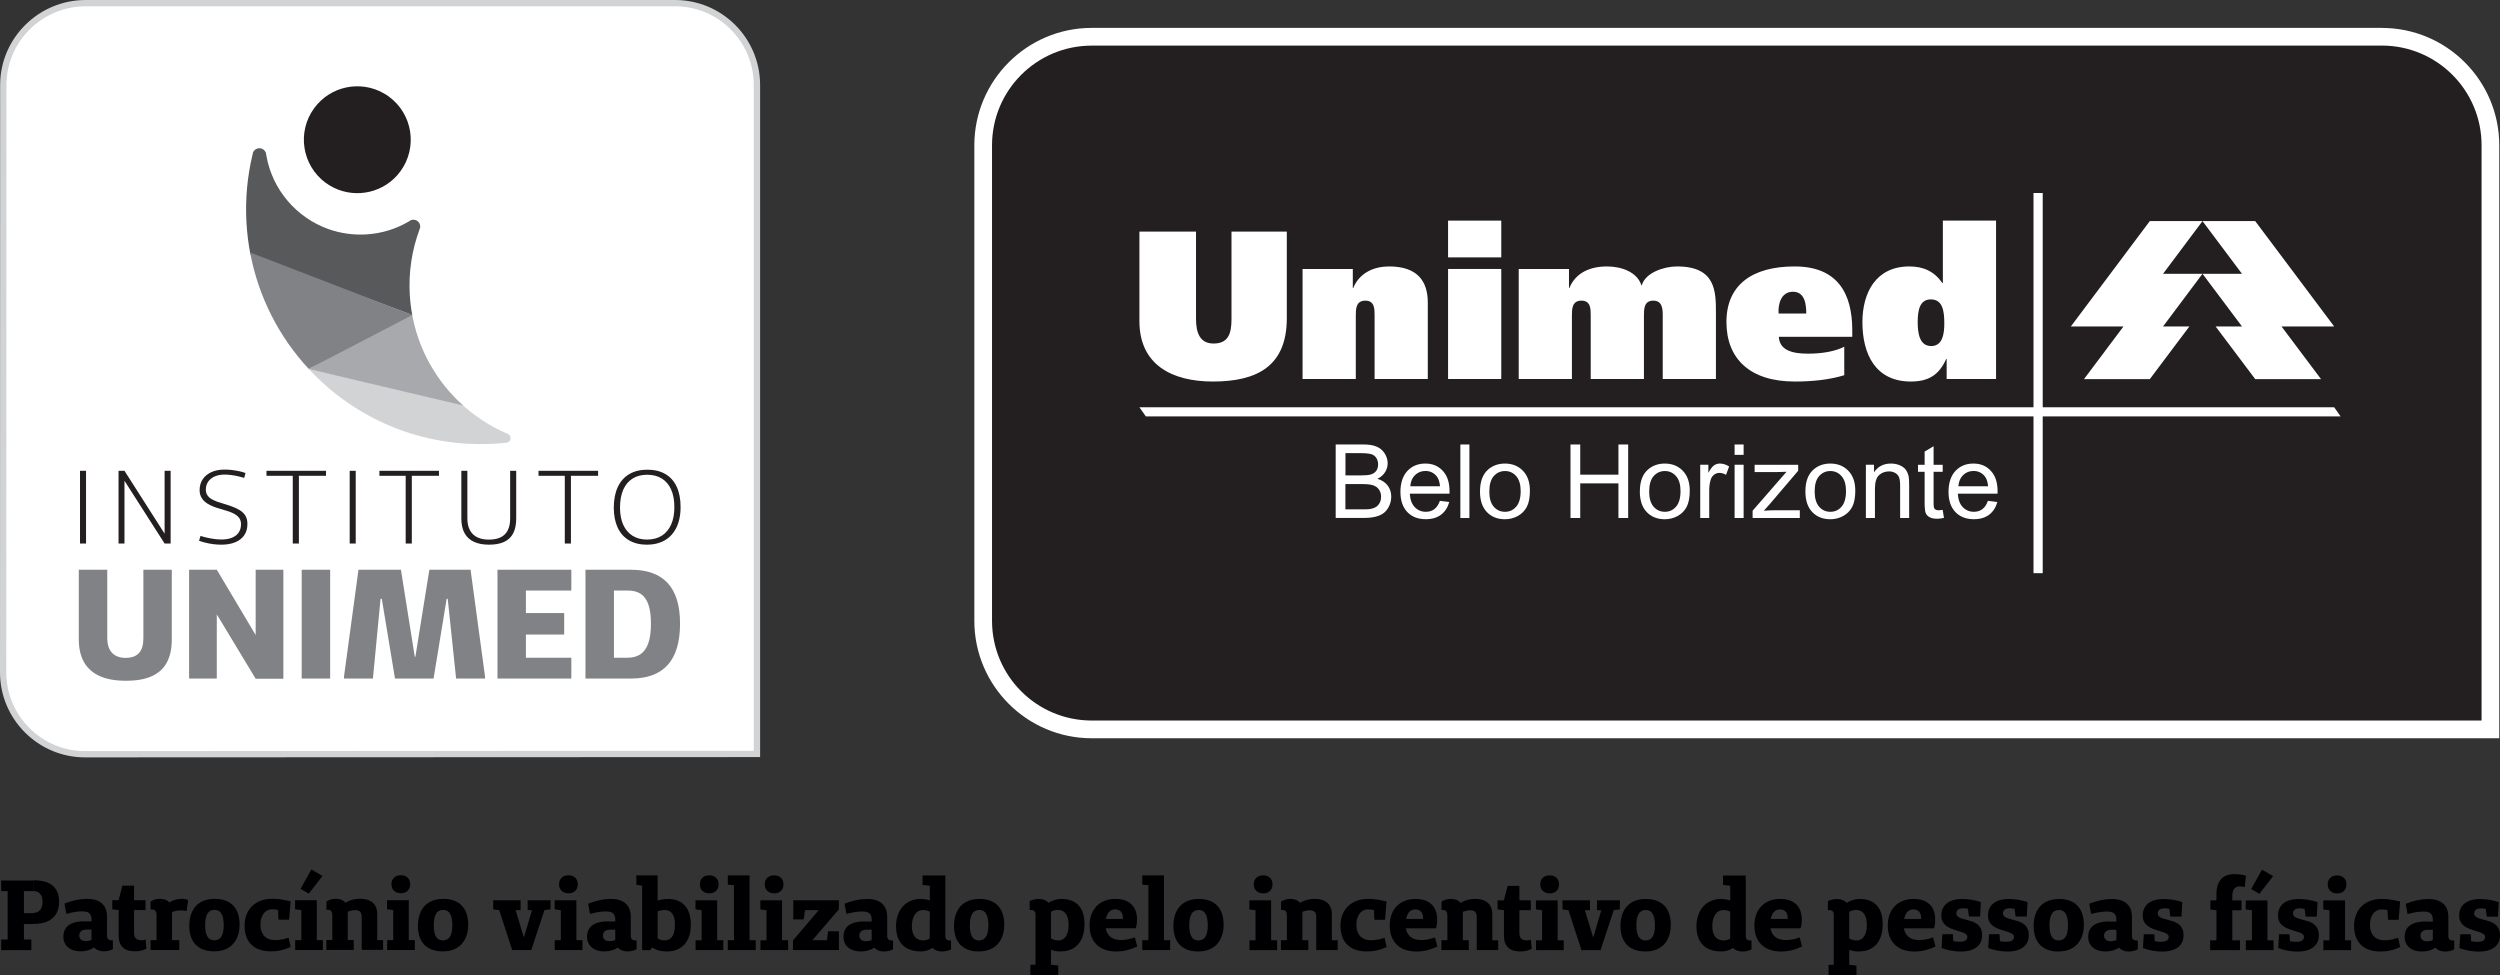 <?xml version="1.0" encoding="UTF-8"?><svg id="Camada_2" xmlns="http://www.w3.org/2000/svg" viewBox="0 0 742.09 289.42"><rect x="0" y="0" width="742.09" height="289.42" fill="#333333" stroke="none"/><defs><style>.cls-1,.cls-2{fill:#fff;}.cls-3{fill:#58595b;}.cls-3,.cls-4,.cls-2,.cls-5,.cls-6,.cls-7,.cls-8{fill-rule:evenodd;}.cls-4{fill:#d1d3d4;}.cls-5{fill:#808285;}.cls-6{fill:#a7a9ac;}.cls-7{fill:#231f20;}.cls-8{fill:#000002;}</style></defs><g id="Camada_1-2"><g><g><g><path class="cls-2" d="M200.39,.94H25.42C12.01,.94,.98,11.84,.98,25.24l-.04,174.34c0,13.4,10.9,24.31,24.31,24.31l199.43-.1V25.24c.01-13.4-10.89-24.3-24.3-24.3Z"/><path class="cls-4" d="M25.42,1.87C12.53,1.87,1.91,12.35,1.91,25.24l-.04,174.34c0,12.89,10.48,23.37,23.37,23.37l198.5-.09V25.24c.01-12.89-10.47-23.37-23.36-23.37H25.42ZM225.62,224.73l-200.37,.09c-13.92,0-25.25-11.32-25.25-25.24L.04,25.24C.04,11.32,11.49,0,25.42,0H200.39c13.92,0,25.24,11.32,25.24,25.24V224.73Z"/><path class="cls-5" d="M51.01,169.11h-8.45v20.31c0,2-.43,3.48-1.31,4.44-.88,.95-2.23,1.43-4.05,1.42-1.07,0-2-.21-2.8-.63-.8-.42-1.43-1.06-1.88-1.92-.45-.87-.67-1.97-.68-3.31v-20.31h-8.45v20.68c0,2.75,.54,5.04,1.6,6.85,1.06,1.82,2.63,3.18,4.69,4.08,2.06,.9,4.59,1.35,7.6,1.35,3.12,.02,5.69-.42,7.72-1.32,2.03-.91,3.54-2.27,4.52-4.09,.98-1.82,1.48-4.11,1.47-6.86v-20.68h0Zm33.1,0h-8.22v19.39l-11.54-19.39h-8.22v32.31h8.22v-19.06l11.54,19.11h8.22v-32.36h0Zm13.89,0h-8.45v32.31h8.45v-32.31h0Zm45.97,31.66l-4.29-31.66h-12.23l-4.15,25.85h-.18l-4.11-25.85h-12.6l-4.29,31.66v.65h8.58l2.26-23.68h.37l3.92,23.68h11.45l3.88-23.68h.32l2.49,23.68h8.59v-.65h0Zm12.14-25.48h13.48v-6.18h-21.92v32.31h21.92v-6.19h-13.48v-6.88h11.36v-6.37h-11.36v-6.69h0Zm17.68-6.18v32.31h13.48c4.87,0,8.52-1.35,10.95-4.06,2.42-2.71,3.64-6.78,3.64-12.23s-1.22-9.36-3.64-12.02c-2.43-2.66-6.08-3.99-10.95-3.99h-13.48Zm8.45,26.13v-19.94h4.2c1.59,0,2.89,.36,3.89,1.08,1,.72,1.73,1.81,2.2,3.26,.47,1.45,.7,3.28,.69,5.49,0,2.25-.23,4.12-.72,5.62-.48,1.5-1.25,2.62-2.28,3.37-1.04,.75-2.38,1.12-4.02,1.12h-3.97Z"/><path class="cls-7" d="M25.54,139.75h-1.79v21.59h1.79v-21.59h0Zm25.11,0h-1.79v18.66l-11.91-18.66h-1.76v21.59h1.76v-18.63l11.91,18.63h1.79v-21.59h0Zm8.42,20.76c.54,.21,1.17,.4,1.89,.58,.72,.18,1.48,.32,2.29,.43,.81,.11,1.63,.16,2.45,.16,1.62,0,3.01-.25,4.16-.73,1.15-.48,2.04-1.18,2.65-2.09,.62-.9,.93-2,.93-3.3,0-.76-.11-1.43-.36-2.01-.24-.58-.63-1.1-1.16-1.56-.53-.46-1.24-.87-2.11-1.26-.87-.39-1.93-.76-3.19-1.13-.76-.21-1.46-.44-2.12-.67-.66-.24-1.25-.51-1.76-.82-.51-.31-.91-.69-1.2-1.14-.29-.45-.44-.99-.44-1.62,0-.91,.24-1.7,.69-2.37,.46-.67,1.1-1.19,1.93-1.55,.83-.37,1.82-.55,2.96-.56,.55,0,1.15,.04,1.79,.12,.64,.08,1.31,.19,1.99,.34,.68,.14,1.35,.32,2.02,.53l.4-1.45c-.64-.23-1.32-.42-2.04-.57-.72-.15-1.44-.26-2.16-.34-.72-.08-1.41-.11-2.06-.11-1.5,0-2.8,.26-3.9,.77-1.1,.5-1.95,1.21-2.56,2.12-.6,.9-.9,1.97-.91,3.19,0,.74,.14,1.38,.4,1.94,.26,.55,.61,1.03,1.07,1.44,.46,.41,.98,.76,1.58,1.06,.6,.3,1.24,.56,1.92,.79,.68,.23,1.38,.44,2.1,.63,1.26,.34,2.27,.71,3.04,1.11,.77,.4,1.32,.85,1.67,1.36,.34,.51,.51,1.11,.51,1.79,0,.96-.23,1.78-.68,2.46s-1.12,1.2-1.98,1.56c-.87,.36-1.93,.54-3.19,.54-.5,0-1.04-.03-1.59-.09-.56-.06-1.11-.15-1.67-.25-.55-.1-1.08-.22-1.58-.34-.5-.13-.94-.26-1.33-.39l-.43,1.42h0Zm37.7-19.28v-1.48h-17.67v1.48h7.8v20.11h1.82v-20.11h8.05Zm8.82-1.48h-1.79v21.59h1.79v-21.59h0Zm24.71,1.48v-1.48h-17.68v1.48h7.8v20.11h1.82v-20.11h8.05Zm22.92-1.48h-1.79v14.1c0,1.45-.24,2.65-.72,3.59-.48,.93-1.19,1.62-2.13,2.07-.95,.45-2.11,.67-3.5,.67-1.29,0-2.41-.22-3.36-.67-.95-.44-1.68-1.14-2.2-2.07-.52-.94-.79-2.13-.79-3.59v-14.1h-1.79v14.16c0,1.77,.33,3.23,.97,4.38,.64,1.15,1.57,1.99,2.79,2.55,1.21,.56,2.67,.84,4.39,.84,1.82,.01,3.33-.26,4.54-.81,1.2-.56,2.11-1.41,2.7-2.56,.6-1.15,.9-2.62,.9-4.41v-14.16h0Zm24.31,1.48v-1.48h-17.68v1.48h7.8v20.11h1.82v-20.11h8.05Zm14.53,20.45c1.58,0,2.98-.26,4.21-.77,1.23-.5,2.28-1.24,3.13-2.21s1.51-2.13,1.95-3.51c.45-1.38,.67-2.94,.67-4.67,0-2.37-.39-4.38-1.15-6.03-.77-1.66-1.88-2.91-3.35-3.77-1.47-.86-3.26-1.3-5.37-1.3-2.11,0-3.91,.45-5.39,1.33-1.48,.88-2.61,2.16-3.39,3.83-.78,1.68-1.17,3.71-1.18,6.1,0,2.31,.39,4.29,1.15,5.93,.77,1.64,1.88,2.89,3.35,3.76,1.47,.87,3.25,1.31,5.37,1.32h0Zm.03-1.51c-1.69,0-3.14-.39-4.33-1.14-1.2-.75-2.12-1.84-2.76-3.25-.63-1.41-.96-3.12-.96-5.11,0-2.09,.33-3.86,.96-5.31,.64-1.45,1.56-2.55,2.76-3.3,1.2-.76,2.64-1.13,4.33-1.14,1.7,0,3.16,.38,4.36,1.12,1.2,.75,2.12,1.84,2.76,3.26,.64,1.43,.96,3.18,.96,5.24,0,2.02-.32,3.75-.96,5.18-.64,1.43-1.56,2.53-2.76,3.29-1.2,.76-2.66,1.15-4.36,1.15Z"/><path class="cls-7" d="M115.44,28.67c-.49-.36-1.02-.69-1.54-.98-6.91-3.94-15.82-2.16-20.64,4.42-5.18,7.07-3.63,16.99,3.43,22.17,.78,.56,1.59,1.03,2.41,1.45,6.77,3.31,15.16,1.42,19.76-4.88,5.17-7.06,3.65-16.99-3.42-22.17Z"/><path class="cls-4" d="M136.53,119.49l-44.9-9.98c13.67,14.74,33.58,23.47,55.22,22.19h0c1.08-.05,2.14-.15,3.21-.27h0c.06,0,.21-.03,.27-.03h0c.1-.01,.21-.03,.31-.06h0c.53-.16,.84-.57,.9-1.1h0c.03-.1,.02-.17,.02-.27h0c-.04-.53-.36-.97-.81-1.17h0s-.09-.05-.14-.06h0c-5.23-2.24-10-5.38-14.09-9.24Z"/><path class="cls-6" d="M122.21,92.65l-30.58,16.86,.03,.03,45.8,10.81c-7.87-7.05-13.42-16.7-15.25-27.7Z"/><path class="cls-3" d="M74.37,75.56l48,17.95c-.36-1.95-.61-3.94-.73-5.97h0c-.4-6.77,.64-13.3,2.84-19.29h0s.03-.08,.04-.13h0c.07-.21,.14-.42,.21-.63h0c.01-.13,.03-.24,0-.36h0c-.06-1.13-1.03-1.98-2.14-1.91h0c-.21,0-.4,.07-.59,.13h0c-.24,.09-.44,.21-.63,.38h0c-3.74,2.2-8.04,3.58-12.68,3.85h0c-3.89,.23-7.64-.34-11.11-1.55h0c-9.49-3.35-16.77-11.64-18.53-21.96h0c-.04-.22-.07-.44-.11-.66h0c-.27-.82-1.05-1.41-1.94-1.41h0s-.08,0-.12,0h0c-.83,.05-1.5,.57-1.79,1.27h0c-.05,.22-.08,.44-.13,.65h0c-1.56,6.5-2.2,13.32-1.79,20.31h0c.19,3.18,.59,6.3,1.18,9.35Z"/><path class="cls-5" d="M122.37,93.52l-30.73,15.99c-8.74-9.42-14.93-21.29-17.39-34.57l48.12,18.56v.02Z"/></g><g><path class="cls-7" d="M324.06,216.51c-17.76,0-32.22-14.45-32.22-32.22V43.13c0-17.76,14.45-32.22,32.22-32.22h382.97c17.76,0,32.22,14.45,32.22,32.22V216.51H324.06Z"/><path class="cls-2" d="M707.03,8.28H324.06c-19.21,0-34.84,15.63-34.84,34.84V184.3c0,19.21,15.63,34.84,34.84,34.84h417.81V43.13c0-19.21-15.63-34.84-34.84-34.84h0Zm0,5.25c16.34,0,29.59,13.25,29.59,29.59V213.88H324.06c-16.34,0-29.59-13.25-29.59-29.59V43.13c0-16.34,13.25-29.59,29.59-29.59h382.97Z"/><polygon class="cls-2" points="653.78 65.63 669.43 65.63 692.87 96.91 677.24 96.91 688.97 112.54 669.43 112.54 657.68 96.91 665.51 96.91 653.78 81.27 665.5 81.27 653.78 65.63"/><polygon class="cls-2" points="653.78 65.63 638.14 65.63 614.7 96.91 630.32 96.91 618.6 112.54 638.14 112.54 649.88 96.91 642.06 96.91 653.78 81.27 642.07 81.27 653.78 65.63"/><rect class="cls-1" x="603.62" y="57.29" width="2.73" height="112.85"/><path class="cls-2" d="M355.02,68.75h-16.8v26.58c0,12.91,9.59,17.92,21.81,17.92,13.23,0,21.94-4.64,21.94-18.8v-25.7h-16.42v26.01c0,4.26-.94,7.21-5.33,7.21-4.01,0-5.2-3.14-5.2-7.27v-25.95Z"/><path class="cls-2" d="M386.66,112.5h15.79v-18.81c0-1.88,0-4.45,2.82-4.45s2.76,2.57,2.76,4.45v18.81h15.79v-22.69c0-6.33-3.07-10.72-11.47-10.72-4.45,0-8.78,1.82-10.66,6.39h-.13v-5.64h-14.91v32.66Z"/><path class="cls-2" d="M445.63,65.49h-15.79v10.91h15.79v-10.91h0Zm-15.79,47.01h15.79v-32.66h-15.79v32.66Z"/><path class="cls-2" d="M450.81,112.5h15.79v-18.81c0-1.88,0-4.45,2.82-4.45s2.76,2.57,2.76,4.45v18.81h15.8v-18.81c0-1.88,0-4.45,2.76-4.45s2.82,2.57,2.82,4.45v18.81h15.79v-19.56c0-6.39,0-13.85-11.53-13.85-3.88,0-9.4,1.82-10.47,5.58h-.13c-1.25-3.89-5.83-5.58-10.21-5.58-4.95,0-9.28,1.82-11.16,6.39h-.12v-5.64h-14.92v32.66Z"/><path class="cls-2" d="M549.82,99.96v-1.94c0-11.03-4.45-18.93-17.11-18.93s-20.24,5.52-20.24,16.48,7.02,17.68,20.24,17.68c5.51,0,10.53-.57,14.73-1.88v-8.46c-2.5,1.32-6.39,2.07-10.72,2.07-4.64,0-8.46-.94-8.71-5.01h21.82Zm-21.87-6.9c-.19-2.57,.62-6.46,4.26-6.46s3.95,3.95,3.95,6.46h-8.21Z"/><path class="cls-2" d="M577.14,96.01c0,3.07-.5,6.71-3.89,6.71s-4.01-3.63-4.01-7.08,.56-6.77,3.89-6.77c3.51,0,4.01,3.38,4.01,7.14h0Zm15.36,16.49v-47.01h-15.79v18.55h-.13c-2.44-3.51-5.64-4.95-9.84-4.95-9.84,0-13.91,7.71-13.91,16.55,0,9.46,3.88,17.61,14.35,17.61,5.14,0,8.34-1.81,10.53-6.71h.13v5.96h14.67Z"/><polygon class="cls-2" points="692.87 120.89 338.22 120.89 340.13 123.61 694.78 123.61 692.87 120.89"/><path class="cls-2" d="M399.37,151.19h5.43c.93,0,1.59-.03,1.96-.1,.66-.12,1.22-.32,1.67-.6,.45-.28,.81-.68,1.1-1.21,.29-.53,.43-1.14,.43-1.84,0-.81-.21-1.52-.63-2.12-.42-.6-.99-1.02-1.73-1.26-.74-.25-1.8-.37-3.19-.37h-5.05v7.5h0Zm0-10.08h4.72c1.28,0,2.2-.09,2.76-.25,.74-.22,1.29-.58,1.66-1.09,.37-.51,.56-1.14,.56-1.91,0-.73-.17-1.36-.52-1.91-.35-.55-.84-.93-1.49-1.13-.65-.2-1.75-.31-3.32-.31h-4.36v6.6h0Zm-2.89,12.65v-21.83h8.19c1.67,0,3.01,.22,4.01,.66,1.01,.44,1.79,1.12,2.37,2.04,.57,.92,.86,1.88,.86,2.88,0,.93-.25,1.81-.76,2.63-.51,.82-1.27,1.49-2.29,1.99,1.32,.39,2.33,1.05,3.04,1.98,.71,.93,1.07,2.04,1.07,3.3,0,1.02-.22,1.97-.65,2.85-.43,.88-.97,1.56-1.6,2.03-.63,.48-1.43,.84-2.39,1.08-.96,.25-2.13,.37-3.52,.37h-8.32Z"/><path class="cls-2" d="M418.62,144.34h8.83c-.12-1.33-.46-2.33-1.01-2.99-.85-1.03-1.96-1.55-3.32-1.55-1.23,0-2.26,.42-3.1,1.24-.84,.82-1.3,1.92-1.39,3.3h0Zm8.8,4.33l2.77,.34c-.44,1.62-1.25,2.87-2.43,3.77-1.18,.89-2.69,1.34-4.53,1.34-2.31,0-4.15-.71-5.5-2.14-1.35-1.42-2.03-3.42-2.03-5.99s.69-4.73,2.06-6.19c1.37-1.47,3.15-2.2,5.33-2.2s3.84,.72,5.18,2.16c1.34,1.44,2.01,3.46,2.01,6.07,0,.16,0,.4-.01,.71h-11.79c.1,1.74,.59,3.07,1.47,3.99,.88,.92,1.98,1.39,3.3,1.39,.98,0,1.82-.26,2.51-.78,.7-.52,1.25-1.34,1.65-2.47Z"/><rect class="cls-1" x="433.49" y="131.94" width="2.68" height="21.83"/><path class="cls-2" d="M442.08,145.86c0,2.02,.44,3.54,1.32,4.55,.88,1.01,2,1.51,3.34,1.51s2.43-.5,3.32-1.52c.88-1.01,1.33-2.56,1.33-4.63,0-1.95-.44-3.44-1.33-4.44-.89-1.01-1.99-1.51-3.31-1.51s-2.45,.5-3.34,1.5c-.88,1-1.32,2.52-1.32,4.54h0Zm-2.76,0c0-2.93,.81-5.1,2.44-6.51,1.36-1.17,3.02-1.75,4.97-1.75,2.17,0,3.95,.71,5.33,2.14,1.38,1.42,2.07,3.39,2.07,5.9,0,2.03-.3,3.64-.91,4.8-.61,1.17-1.5,2.07-2.67,2.72-1.17,.64-2.44,.97-3.82,.97-2.22,0-4-.71-5.37-2.13-1.36-1.42-2.05-3.46-2.05-6.13Z"/><polygon class="cls-2" points="466.18 153.76 466.18 131.94 469.07 131.94 469.07 140.9 480.41 140.9 480.41 131.94 483.3 131.94 483.3 153.76 480.41 153.76 480.41 143.48 469.07 143.48 469.07 153.76 466.18 153.76"/><path class="cls-2" d="M489.53,145.86c0,2.02,.44,3.54,1.32,4.55,.88,1.01,2,1.51,3.34,1.51s2.43-.5,3.32-1.52c.88-1.01,1.33-2.56,1.33-4.63,0-1.95-.44-3.44-1.33-4.44-.89-1.01-1.99-1.51-3.31-1.51s-2.45,.5-3.34,1.5c-.88,1-1.32,2.52-1.32,4.54h0Zm-2.76,0c0-2.93,.81-5.1,2.44-6.51,1.36-1.17,3.02-1.75,4.97-1.75,2.17,0,3.95,.71,5.33,2.14,1.38,1.42,2.07,3.39,2.07,5.9,0,2.03-.31,3.64-.91,4.8-.61,1.17-1.5,2.07-2.67,2.72-1.17,.64-2.44,.97-3.82,.97-2.22,0-4-.71-5.37-2.13-1.36-1.42-2.05-3.46-2.05-6.13Z"/><path class="cls-2" d="M504.69,153.76v-15.81h2.41v2.4c.61-1.12,1.18-1.86,1.7-2.22,.52-.36,1.09-.53,1.72-.53,.9,0,1.82,.28,2.75,.86l-.92,2.49c-.65-.39-1.31-.58-1.96-.58-.59,0-1.11,.18-1.58,.53-.47,.35-.8,.84-1,1.47-.3,.95-.45,1.99-.45,3.12v8.28h-2.68Z"/><path class="cls-2" d="M514.89,137.95h2.68v15.81h-2.68v-15.81h0Zm0-6.01h2.68v3.08h-2.68v-3.08Z"/><path class="cls-2" d="M520.24,153.76v-2.17l10.06-11.55c-1.14,.06-2.15,.09-3.02,.09h-6.44v-2.17h12.93v1.77l-8.56,10.04-1.65,1.83c1.2-.09,2.33-.14,3.38-.14h7.31v2.31h-13.99Z"/><path class="cls-2" d="M538.66,145.86c0,2.02,.44,3.54,1.32,4.55,.88,1.01,1.99,1.51,3.34,1.51s2.44-.5,3.32-1.52c.88-1.01,1.32-2.56,1.32-4.63,0-1.95-.44-3.44-1.33-4.44-.89-1.01-1.99-1.51-3.31-1.51s-2.46,.5-3.34,1.5c-.88,1-1.32,2.52-1.32,4.54h0Zm-2.75,0c0-2.93,.81-5.1,2.44-6.51,1.36-1.17,3.02-1.75,4.97-1.75,2.17,0,3.95,.71,5.33,2.14,1.38,1.42,2.07,3.39,2.07,5.9,0,2.03-.31,3.64-.91,4.8-.61,1.17-1.5,2.07-2.67,2.72-1.16,.64-2.44,.97-3.82,.97-2.22,0-4-.71-5.37-2.13-1.37-1.42-2.04-3.46-2.04-6.13Z"/><path class="cls-2" d="M553.86,153.76v-15.81h2.41v2.25c1.16-1.74,2.84-2.6,5.03-2.6,.95,0,1.83,.17,2.63,.51,.79,.34,1.4,.79,1.79,1.35,.4,.56,.67,1.22,.84,1.98,.1,.5,.15,1.37,.15,2.61v9.72h-2.68v-9.61c0-1.1-.11-1.91-.31-2.45-.21-.54-.58-.97-1.11-1.29-.53-.32-1.15-.49-1.87-.49-1.14,0-2.13,.36-2.95,1.09-.83,.73-1.24,2.1-1.24,4.12v8.63h-2.68Z"/><path class="cls-2" d="M576.66,151.37l.38,2.37c-.75,.16-1.43,.24-2.02,.24-.98,0-1.73-.15-2.26-.46-.54-.31-.91-.71-1.13-1.21-.22-.5-.33-1.56-.33-3.17v-9.09h-1.97v-2.09h1.97v-3.91l2.66-1.61v5.52h2.7v2.09h-2.7v9.24c0,.76,.05,1.26,.14,1.47,.09,.22,.25,.4,.46,.52,.21,.13,.52,.19,.91,.19,.3,0,.69-.04,1.18-.11Z"/><path class="cls-2" d="M581.31,144.34h8.83c-.12-1.33-.46-2.33-1.01-2.99-.85-1.03-1.96-1.55-3.32-1.55-1.23,0-2.26,.42-3.1,1.24-.84,.82-1.3,1.92-1.39,3.3h0Zm8.8,4.33l2.77,.34c-.44,1.62-1.25,2.87-2.43,3.77-1.18,.89-2.69,1.34-4.53,1.34-2.31,0-4.15-.71-5.5-2.14-1.36-1.42-2.03-3.42-2.03-5.99s.68-4.73,2.05-6.19c1.37-1.47,3.15-2.2,5.33-2.2s3.84,.72,5.18,2.16c1.34,1.44,2.01,3.46,2.01,6.07,0,.16,0,.4-.02,.71h-11.79c.1,1.74,.59,3.07,1.47,3.99,.88,.92,1.99,1.39,3.3,1.39,.98,0,1.82-.26,2.51-.78,.7-.52,1.25-1.34,1.66-2.47Z"/></g></g><g><path class="cls-8" d="M463.99,282.04v-2.92h.18v2.92h-.18Zm0-12.06l1.56,.21h.03l3.86,11.84h5.66l3.92-11.87,1.8-.21,.03-2.69h-6.81v2.92h1.3l-2.42,8.12-2.47-8.12h1.5v-2.92h-7.95v2.71Zm0-2.71v2.71l-.18-.02v-2.69h.18Zm0,11.84h-1.62v-11.84h-6.45v2.69l1.83,.24v8.92h-1.8v2.92h8.04v-2.92h0Zm-19.37,2.92v-2.92h.1v2.92h-.1Zm0-12.07l1.78,.22h.03v7.59c0,1.54,.4,2.7,1.21,3.48,.81,.78,2,1.18,3.59,1.18,.63,0,1.23-.06,1.8-.19,.57-.12,1.11-.32,1.64-.58l-.24-2.72c-.19,.07-.37,.13-.54,.16-.18,.03-.38,.05-.61,.05-.77,0-1.34-.17-1.71-.51-.37-.35-.56-.9-.56-1.64v-6.82h3.39v-2.92h-3.39v-4.31h-3.48l-1.12,4.31h-1.81v2.7h0Zm15.39-4.77c.56,0,1.05-.12,1.46-.33,.41-.22,.74-.53,.96-.94,.23-.4,.34-.87,.34-1.42,0-.54-.12-1-.34-1.4-.23-.4-.55-.7-.96-.93-.41-.22-.9-.33-1.46-.33-.56,0-1.06,.11-1.47,.33-.42,.22-.74,.53-.97,.93-.23,.4-.35,.86-.35,1.4,0,.55,.12,1.02,.35,1.42,.23,.4,.56,.71,.97,.94,.42,.22,.91,.33,1.47,.33Zm-15.39,2.07v2.7h-.1v-2.7h.1Zm0,11.84h-1.64v-7.74c0-.97-.2-1.79-.59-2.46-.39-.67-.97-1.19-1.72-1.54-.75-.35-1.67-.53-2.75-.53-.85,0-1.65,.1-2.38,.3-.74,.2-1.4,.5-2.01,.88-.31-.38-.7-.68-1.17-.88-.47-.2-1.03-.3-1.66-.3-.53,0-1.03,.07-1.5,.21-.47,.14-.9,.35-1.3,.62v2.45h.38c.36,0,.64,.07,.83,.2,.2,.14,.33,.33,.41,.6,.07,.26,.11,.59,.11,.97v7.21h-1.77v2.92h8.13v-2.92h-1.77v-8.42c.32-.14,.67-.25,1.04-.33,.36-.09,.75-.14,1.14-.14,.66,0,1.15,.16,1.47,.48,.32,.32,.48,.8,.48,1.44v9.89h6.26v-2.92h0Zm-24.72,3.33v-3.68c.56,.2,1.19,.3,1.9,.3s1.38-.06,2.07-.2c.69-.13,1.38-.33,2.09-.6l.71,2.69c-.91,.46-1.89,.83-2.94,1.1-1.05,.27-2.16,.4-3.34,.41-.16,0-.33,0-.49-.01h0Zm0-6.87v-2.78h2.52v-.3c0-.8-.21-1.43-.61-1.87-.4-.44-.98-.66-1.72-.67-.06,0-.13,0-.19,0v-3.1c.1,0,.21,0,.31,0,1.36,0,2.51,.24,3.47,.72,.95,.47,1.67,1.16,2.17,2.07,.5,.91,.75,2,.76,3.3,0,.43-.02,.86-.07,1.29-.05,.44-.16,.88-.31,1.34h-6.32Zm0-8.71v3.1c-.61,.04-1.13,.28-1.55,.72-.46,.49-.79,1.19-.97,2.11h2.52v2.78h-2.58c.12,.73,.37,1.35,.76,1.88,.38,.52,.89,.92,1.51,1.19,.1,.04,.2,.08,.31,.12v3.68c-1.44-.06-2.69-.37-3.74-.91-1.17-.61-2.07-1.48-2.69-2.62-.62-1.14-.94-2.51-.95-4.11,0-1.25,.19-2.37,.55-3.35,.37-.98,.89-1.81,1.57-2.5,.68-.68,1.49-1.21,2.43-1.56,.85-.33,1.8-.51,2.83-.54h0Zm-64.14,15.59v-3.28c.91,0,1.59-.38,2.05-1.1,.47-.74,.7-1.87,.7-3.39s-.23-2.69-.68-3.44c-.45-.75-1.13-1.12-2.03-1.11h-.04v-3.28h.07c1.55,0,2.87,.29,3.97,.86,1.1,.57,1.94,1.43,2.53,2.56,.59,1.13,.88,2.54,.89,4.23,0,1.65-.31,3.07-.91,4.25-.6,1.18-1.45,2.09-2.57,2.73-1.11,.63-2.44,.95-3.99,.96h0Zm19.2-17.25c.56,0,1.05-.12,1.46-.33,.41-.22,.74-.53,.96-.94,.23-.4,.34-.87,.34-1.42,0-.54-.12-1-.34-1.4-.23-.4-.55-.7-.96-.93-.41-.22-.9-.33-1.46-.33-.56,0-1.06,.11-1.47,.33-.42,.22-.74,.53-.97,.93-.23,.4-.35,.86-.35,1.4,0,.55,.12,1.02,.35,1.42,.23,.4,.56,.71,.97,.94,.42,.22,.91,.33,1.47,.33h0Zm4.15,13.91h-1.8v-11.84h-6.45v2.69l1.83,.24v8.92h-1.8v2.92h8.22v-2.92h0Zm17.97,0h-1.74v-7.74c0-.97-.2-1.79-.59-2.46-.39-.67-.97-1.19-1.72-1.54-.75-.35-1.67-.53-2.75-.53-.85,0-1.65,.1-2.38,.3-.74,.2-1.4,.5-2.01,.88-.31-.38-.7-.68-1.17-.88-.47-.2-1.03-.3-1.66-.3-.53,0-1.03,.07-1.5,.21-.47,.14-.9,.35-1.3,.62v2.45h.38c.36,0,.64,.07,.83,.2,.2,.14,.33,.33,.41,.6,.07,.26,.11,.59,.11,.97v7.21h-1.77v2.92h8.13v-2.92h-1.77v-8.42c.32-.14,.67-.25,1.04-.33,.36-.09,.75-.14,1.14-.14,.66,0,1.15,.16,1.47,.48,.32,.32,.48,.8,.48,1.44v9.89h6.36v-2.92h0Zm13.91-.74c-.53,.18-1,.32-1.43,.43-.43,.11-.85,.19-1.26,.24-.41,.05-.85,.07-1.32,.07-.92,0-1.71-.18-2.36-.54-.65-.35-1.14-.88-1.48-1.56-.34-.68-.52-1.51-.52-2.49,0-.91,.15-1.71,.44-2.4,.29-.68,.69-1.22,1.22-1.6,.53-.38,1.14-.58,1.85-.58,.28,0,.56,.02,.84,.06,.28,.04,.57,.09,.86,.15l.15,2.89h3.15l.44-5.43c-.62-.16-1.23-.3-1.81-.41-.59-.11-1.18-.2-1.78-.27-.6-.06-1.24-.09-1.92-.09-1.23,0-2.35,.19-3.35,.57-1,.37-1.86,.91-2.58,1.61-.72,.7-1.27,1.55-1.65,2.53-.39,.98-.58,2.09-.58,3.32,0,1.6,.31,2.96,.91,4.09,.61,1.13,1.49,1.98,2.64,2.58,1.15,.59,2.55,.89,4.19,.9,.79,0,1.52-.05,2.19-.15,.67-.1,1.31-.26,1.93-.45,.61-.2,1.22-.44,1.84-.72l-.62-2.75Zm-55.23-11.52v3.28c-.91,0-1.59,.38-2.05,1.11-.47,.74-.7,1.89-.7,3.44s.23,2.65,.68,3.39c.45,.74,1.13,1.11,2.03,1.1h.04v3.28h-.04c-1.58,0-2.92-.29-4.02-.87-1.1-.58-1.94-1.43-2.52-2.55-.58-1.12-.87-2.5-.88-4.14,0-1.69,.3-3.13,.89-4.33,.59-1.2,1.44-2.11,2.56-2.75,1.11-.63,2.44-.94,4.02-.96h0Zm-24.96,15.58v-3.68c.56,.2,1.19,.3,1.9,.3s1.38-.06,2.07-.2c.69-.13,1.38-.33,2.09-.6l.71,2.69c-.91,.46-1.89,.83-2.94,1.1-1.05,.27-2.16,.4-3.34,.41-.16,0-.33,0-.49-.01h0Zm0-6.87v-2.78h2.52v-.3c0-.8-.21-1.43-.61-1.87-.4-.44-.98-.66-1.72-.67-.06,0-.13,0-.19,0v-3.1c.1,0,.21,0,.31,0,1.36,0,2.51,.24,3.47,.72,.95,.47,1.67,1.16,2.17,2.07,.5,.91,.75,2,.76,3.3,0,.43-.02,.86-.07,1.29-.05,.44-.16,.88-.31,1.34h-6.32Zm16.54,3.54h-1.83v-19.23h-6.45v2.72l1.83,.21v16.3h-1.83v2.92h8.28v-2.92Zm-16.54-12.25v3.1c-.61,.04-1.13,.28-1.55,.72-.46,.49-.79,1.19-.97,2.11h2.52v2.78h-2.58c.12,.73,.37,1.35,.76,1.88,.38,.52,.89,.92,1.51,1.19,.1,.04,.2,.08,.31,.12v3.68c-1.44-.06-2.69-.36-3.74-.91-1.17-.61-2.07-1.48-2.69-2.62-.62-1.14-.94-2.51-.95-4.11,0-1.25,.19-2.37,.56-3.35,.37-.98,.89-1.81,1.57-2.5,.68-.68,1.49-1.21,2.43-1.56,.85-.33,1.8-.51,2.83-.54h0Zm-16.21,15.59v-3.31c.47-.07,.89-.24,1.24-.54,.45-.37,.79-.91,1.02-1.59,.23-.69,.35-1.52,.35-2.48,0-1.41-.27-2.5-.81-3.25-.44-.62-1.04-.99-1.8-1.11v-3.3c.17-.01,.34-.02,.52-.02,1.44,0,2.67,.28,3.68,.84,1.01,.56,1.79,1.39,2.32,2.49,.54,1.1,.81,2.48,.81,4.11,0,1.73-.29,3.2-.84,4.41-.56,1.21-1.37,2.14-2.43,2.78-1.07,.64-2.35,.96-3.86,.96h-.19Zm0-15.58v3.3c-.16-.02-.34-.04-.52-.04-.45,0-.84,.05-1.18,.14-.33,.09-.64,.23-.91,.39v7.92c.3,.18,.64,.33,.99,.43,.35,.11,.75,.16,1.19,.16,.15,0,.29-.01,.43-.03v3.31c-.43,0-.86-.05-1.27-.13-.48-.09-.92-.21-1.34-.37v4.43l2.15,.27v2.78h-8.28v-3.04h1.53v-14.92c0-.43-.11-.76-.33-.98-.22-.23-.54-.34-.97-.34h-.44v-2.66c.4-.19,.83-.34,1.28-.45,.45-.11,.9-.17,1.35-.17,.66,0,1.24,.09,1.74,.29,.5,.19,.9,.47,1.21,.84,.56-.36,1.18-.64,1.85-.83,.5-.15,1.01-.24,1.53-.28h0Zm-23.95,15.58v-3.28c.91,0,1.59-.38,2.05-1.1,.47-.74,.7-1.87,.7-3.39s-.23-2.69-.68-3.44c-.45-.75-1.13-1.12-2.03-1.11h-.04v-3.28h.07c1.55,0,2.87,.29,3.97,.86,1.1,.57,1.94,1.43,2.53,2.56,.59,1.13,.88,2.54,.89,4.23,0,1.65-.31,3.07-.91,4.25-.6,1.18-1.45,2.09-2.57,2.73-1.11,.63-2.44,.95-3.99,.96Zm0-15.59v3.28c-.91,0-1.59,.38-2.05,1.11-.47,.74-.7,1.89-.7,3.44s.23,2.65,.68,3.39c.45,.74,1.13,1.11,2.03,1.1h.04v3.28h-.04c-1.58,0-2.92-.29-4.02-.87-1.1-.58-1.94-1.43-2.52-2.55-.58-1.12-.87-2.5-.88-4.14,0-1.69,.3-3.13,.89-4.33,.59-1.2,1.44-2.11,2.56-2.75,1.11-.63,2.44-.94,4.02-.96h0Zm-17.3,15.59v-3.32c.19,.03,.39,.05,.6,.05,.4,0,.76-.05,1.09-.14,.33-.09,.65-.23,.94-.39l.03-8c-.25-.15-.53-.27-.84-.36-.31-.09-.69-.14-1.13-.14-.24,0-.47,.03-.69,.08v-3.35h.1c.94,0,1.8,.15,2.56,.44v-4.37l-2.15-.27v-2.78h6.75v17.96c0,.43,.11,.76,.33,.98,.22,.23,.54,.34,.97,.34h.41v2.66c-.39,.19-.81,.34-1.27,.45-.46,.11-.91,.17-1.36,.17-.63,0-1.2-.09-1.68-.28-.49-.18-.89-.45-1.2-.79-.5,.34-1.05,.61-1.65,.79-.56,.17-1.16,.26-1.81,.27Zm0-15.59v3.35c-.41,.09-.77,.27-1.09,.52-.5,.39-.89,.95-1.16,1.67-.27,.72-.41,1.58-.41,2.57,0,.9,.13,1.66,.4,2.28,.26,.62,.63,1.1,1.12,1.42,.34,.22,.72,.37,1.15,.44v3.32h-.13c-1.54,0-2.84-.29-3.92-.87-1.08-.58-1.9-1.42-2.47-2.52-.57-1.1-.85-2.43-.86-3.99,0-1.25,.18-2.37,.53-3.38,.35-1,.85-1.87,1.5-2.59,.65-.72,1.44-1.27,2.36-1.66,.89-.38,1.89-.57,2.99-.58h0Zm-16.43,15.47v-2.92h.06c.65,0,1.24-.12,1.77-.35v-3.07h-1.41c-.14,0-.28,0-.41,.02v-2.44h1.83v-.5c0-.87-.21-1.5-.64-1.9-.28-.26-.68-.43-1.18-.52v-3.78c.19,0,.37,0,.56,0,1.24,0,2.3,.2,3.17,.61,.87,.4,1.54,.99,1.99,1.76,.46,.77,.69,1.71,.7,2.83v5.79c0,.43,.11,.76,.33,.98,.22,.23,.54,.34,.97,.34h.44v2.63c-.4,.21-.83,.37-1.29,.48-.46,.11-.91,.17-1.36,.17-.65,0-1.21-.1-1.7-.3-.49-.2-.89-.47-1.22-.83-.59,.38-1.23,.66-1.92,.85-.22,.06-.45,.11-.68,.15Zm0-15.46v3.78c-.28-.05-.59-.07-.94-.07-.62,0-1.33,.05-2.12,.17-.79,.12-1.65,.31-2.6,.57l-.56-3.04c1.13-.46,2.26-.81,3.38-1.05,.94-.2,1.88-.32,2.84-.35h0Zm0,6.69v2.44c-.56,.05-.98,.21-1.28,.47-.37,.32-.55,.74-.55,1.28,0,.5,.17,.89,.5,1.19,.32,.29,.76,.44,1.33,.46v2.92c-.48,.08-.98,.12-1.5,.12-1.03,0-1.92-.19-2.67-.55-.75-.36-1.34-.86-1.75-1.51-.41-.64-.62-1.4-.62-2.26,0-1.02,.24-1.87,.71-2.55,.47-.67,1.16-1.18,2.07-1.52,.91-.33,2.03-.51,3.34-.52h.41Zm-59.13,8.89v-3.32c.76-.12,1.35-.5,1.78-1.15,.53-.79,.79-1.96,.79-3.51,0-1.46-.26-2.54-.79-3.25-.43-.58-1.02-.93-1.77-1.03v-3.32c.17,0,.34-.01,.5-.01,1.43,0,2.65,.3,3.66,.88,1.01,.58,1.78,1.44,2.31,2.57,.53,1.13,.8,2.52,.81,4.17,0,1.21-.15,2.3-.46,3.28-.3,.97-.77,1.82-1.37,2.52-.61,.7-1.37,1.24-2.27,1.61-.9,.38-1.95,.57-3.15,.57h-.03Zm12.76-17.25c.56,0,1.05-.12,1.46-.33,.41-.22,.74-.53,.96-.94,.23-.4,.34-.87,.34-1.42,0-.54-.12-1-.34-1.4-.23-.4-.55-.7-.96-.93-.41-.22-.9-.33-1.46-.33-.56,0-1.06,.11-1.47,.33-.42,.22-.74,.53-.97,.93-.23,.4-.35,.86-.35,1.4,0,.55,.12,1.02,.35,1.42,.23,.4,.56,.71,.97,.94,.42,.22,.91,.33,1.47,.33h0Zm4.15,13.91h-1.8v-11.84h-6.45v2.69l1.83,.24v8.92h-1.8v2.92h8.22v-2.92h0Zm9.63,0h-1.83v-19.23h-6.45v2.72l1.83,.21v16.3h-1.83v2.92h8.28v-2.92h0Zm5.48-13.91c.56,0,1.05-.12,1.46-.33,.41-.22,.74-.53,.96-.94,.23-.4,.34-.87,.34-1.42,0-.54-.12-1-.34-1.4-.23-.4-.55-.7-.96-.93-.41-.22-.9-.33-1.46-.33-.56,0-1.06,.11-1.47,.33-.42,.22-.74,.53-.97,.93-.23,.4-.35,.86-.35,1.4,0,.55,.12,1.02,.35,1.42,.23,.4,.56,.71,.97,.94,.42,.22,.91,.33,1.47,.33h0Zm4.15,13.91h-1.8v-11.84h-6.45v2.69l1.83,.24v8.92h-1.8v2.92h8.22v-2.92h0Zm15.06-2.66h-3.21l-.32,2.66h-4.33l7.84-9.13v-2.72h-13.52v5.67h3.09l.41-2.75h4.07l-7.66,9.01v2.84h13.64v-5.58Zm-51.24-9.58v3.32c-.16-.02-.33-.03-.5-.03-.42,0-.81,.03-1.14,.11-.34,.07-.65,.17-.92,.31v7.97c.27,.21,.57,.36,.89,.47,.32,.1,.7,.15,1.14,.15,.19,0,.36-.01,.53-.04v3.32c-.84,0-1.6-.11-2.29-.31-.7-.2-1.31-.49-1.84-.88l-.68,.8h-2.36v-19.14l-1.69-.26v-2.78h6.29v7.47c.51-.16,1.02-.29,1.54-.37,.35-.06,.69-.09,1.02-.11h0Zm-8.85,14.95l.04-.02v-2.63h-.04v2.65Zm0-21.94v2.78h-.04v-2.78h.04Zm0,19.29v2.65c-.39,.2-.81,.35-1.25,.45-.46,.11-.91,.17-1.36,.17-.65,0-1.21-.1-1.7-.3-.49-.2-.89-.47-1.22-.83-.59,.38-1.23,.66-1.91,.85-.22,.06-.45,.11-.68,.15v-2.92h.06c.65,0,1.24-.12,1.77-.35v-3.07h-1.41c-.14,0-.28,0-.41,.02v-2.44h1.83v-.5c0-.87-.21-1.5-.64-1.9-.28-.26-.68-.43-1.18-.52v-3.78c.19,0,.37,0,.56,0,1.24,0,2.3,.2,3.17,.61,.87,.4,1.54,.99,1.99,1.76,.46,.77,.69,1.71,.7,2.83v5.79c0,.43,.11,.76,.33,.98,.22,.23,.54,.34,.97,.34h.4Zm-8.12-12.31v3.78c-.28-.05-.59-.07-.94-.07-.62,0-1.33,.05-2.12,.17-.79,.12-1.65,.31-2.6,.57l-.56-3.04c1.13-.46,2.26-.81,3.38-1.05,.94-.2,1.88-.32,2.84-.35h0Zm0,6.69v2.44c-.56,.05-.98,.21-1.28,.47-.37,.32-.55,.74-.55,1.28,0,.5,.17,.89,.5,1.19,.32,.29,.76,.44,1.33,.46v2.92c-.48,.08-.98,.12-1.5,.12-1.03,0-1.91-.19-2.67-.55-.75-.36-1.34-.86-1.75-1.51-.41-.64-.62-1.4-.62-2.26,0-1.02,.24-1.87,.71-2.55,.47-.67,1.16-1.18,2.07-1.52,.91-.33,2.03-.51,3.34-.52h.41Zm-49.28,8.89v-3.28c.91,0,1.59-.38,2.05-1.1,.47-.74,.7-1.87,.7-3.39s-.23-2.69-.68-3.44c-.45-.75-1.13-1.12-2.03-1.11h-.04v-3.28h.07c1.55,0,2.87,.29,3.97,.86,1.1,.57,1.94,1.43,2.53,2.56,.59,1.13,.88,2.54,.89,4.23,0,1.65-.31,3.07-.91,4.25-.6,1.18-1.45,2.09-2.57,2.73-1.11,.63-2.44,.95-3.99,.96h0Zm31.89-12.49l.03-2.69h-6.81v2.92h1.3l-2.42,8.12-2.47-8.12h1.5v-2.92h-8.13v2.69l1.74,.24h.03l3.86,11.84h5.66l3.92-11.87,1.8-.21h0Zm5.33-4.76c.56,0,1.05-.12,1.46-.33,.41-.22,.74-.53,.96-.94,.23-.4,.34-.87,.34-1.42,0-.54-.12-1-.34-1.4-.23-.4-.55-.7-.96-.93-.41-.22-.9-.33-1.46-.33-.56,0-1.06,.11-1.47,.33-.42,.22-.74,.53-.97,.93-.23,.4-.35,.86-.35,1.4,0,.55,.12,1.02,.35,1.42,.23,.4,.56,.71,.97,.94,.42,.22,.91,.33,1.47,.33h0Zm4.15,13.91h-1.8v-11.84h-6.45v2.69l1.83,.24v8.92h-1.8v2.92h8.22v-2.92Zm-41.38-12.26v3.28c-.91,0-1.59,.38-2.05,1.11-.47,.74-.7,1.89-.7,3.44s.23,2.65,.68,3.39c.45,.74,1.13,1.11,2.03,1.1h.04v3.28h-.04c-1.58,0-2.92-.29-4.02-.87-1.1-.58-1.94-1.43-2.52-2.55-.58-1.12-.87-2.5-.88-4.14,0-1.69,.3-3.13,.89-4.33,.59-1.2,1.44-2.11,2.56-2.75,1.11-.63,2.44-.94,4.02-.96h0Zm-67.85,15.59v-3.28c.91,0,1.59-.38,2.05-1.1,.47-.74,.7-1.87,.7-3.39s-.23-2.69-.68-3.44c-.45-.75-1.13-1.12-2.03-1.11h-.04v-3.28h.07c1.55,0,2.87,.29,3.97,.86,1.1,.57,1.94,1.43,2.53,2.56,.59,1.13,.88,2.54,.89,4.23,0,1.65-.31,3.07-.91,4.25-.6,1.18-1.45,2.09-2.57,2.73-1.11,.63-2.44,.95-3.99,.96h0Zm22.02-4.08c-.53,.18-1,.32-1.43,.43-.43,.11-.85,.19-1.26,.24-.41,.05-.85,.07-1.32,.07-.92,0-1.71-.18-2.36-.54-.65-.35-1.14-.88-1.48-1.56-.34-.68-.52-1.51-.52-2.49,0-.91,.15-1.71,.44-2.4,.29-.68,.69-1.22,1.22-1.6,.53-.38,1.14-.58,1.85-.58,.28,0,.56,.02,.84,.06,.28,.04,.57,.09,.86,.15l.15,2.89h3.15l.44-5.43c-.62-.16-1.23-.3-1.81-.41-.59-.11-1.18-.2-1.78-.27-.6-.06-1.24-.09-1.92-.09-1.23,0-2.35,.19-3.35,.57-1,.37-1.86,.91-2.58,1.61-.72,.7-1.27,1.55-1.65,2.53-.39,.98-.58,2.09-.58,3.32,0,1.6,.31,2.96,.91,4.09,.61,1.13,1.49,1.98,2.64,2.58,1.15,.59,2.55,.89,4.19,.9,.79,0,1.52-.05,2.19-.15,.67-.1,1.31-.26,1.92-.45,.61-.2,1.22-.44,1.84-.72l-.62-2.75h0Zm5.98-13.06l4.07-5.26-3.3-1.92-3.21,5.76,2.45,1.42h0Zm4.18,13.79h-1.8v-11.84h-6.45v2.69l1.86,.24v8.92h-1.83v2.92h8.22v-2.92h0Zm17.88,0h-1.74v-7.74c0-.97-.2-1.79-.59-2.46-.39-.67-.97-1.19-1.72-1.54-.75-.35-1.67-.53-2.75-.53-.85,0-1.65,.1-2.38,.3-.74,.2-1.4,.5-2.01,.88-.31-.38-.7-.68-1.17-.88-.47-.2-1.03-.3-1.66-.3-.53,0-1.03,.07-1.5,.21-.47,.14-.9,.35-1.3,.62v2.45h.38c.36,0,.64,.07,.84,.2,.2,.14,.33,.33,.41,.6,.07,.26,.11,.59,.11,.97v7.21h-1.77v2.92h8.13v-2.92h-1.77v-8.42c.32-.14,.67-.25,1.04-.33,.36-.09,.75-.14,1.14-.14,.66,0,1.15,.16,1.47,.48,.32,.32,.48,.8,.48,1.44v9.89h6.36v-2.92h0Zm5.27-13.91c.56,0,1.05-.12,1.46-.33,.41-.22,.74-.53,.96-.94,.23-.4,.34-.87,.34-1.42,0-.54-.12-1-.34-1.4-.23-.4-.55-.7-.96-.93-.41-.22-.9-.33-1.46-.33-.56,0-1.06,.11-1.47,.33-.42,.22-.74,.53-.97,.93-.23,.4-.35,.86-.35,1.4,0,.55,.12,1.02,.35,1.42,.23,.4,.56,.71,.97,.94,.42,.22,.91,.33,1.47,.33h0Zm4.15,13.91h-1.8v-11.84h-6.45v2.69l1.83,.24v8.92h-1.8v2.92h8.22v-2.92Zm-59.5-12.26v3.28c-.91,0-1.59,.38-2.05,1.11-.47,.74-.7,1.89-.7,3.44s.23,2.65,.68,3.39c.45,.74,1.13,1.11,2.03,1.1h.04v3.28h-.04c-1.58,0-2.92-.29-4.02-.87-1.1-.58-1.94-1.43-2.52-2.55-.58-1.12-.87-2.5-.88-4.14,0-1.69,.3-3.13,.89-4.33,.59-1.2,1.44-2.11,2.56-2.75,1.11-.63,2.44-.94,4.02-.96h0Zm-30.23,15v-2.68h.1v2.63l-.1,.05h0Zm0-11.88l1.78,.22h.03v7.59c0,1.54,.4,2.7,1.21,3.48,.81,.78,2,1.18,3.59,1.18,.63,0,1.23-.06,1.8-.19,.57-.12,1.11-.32,1.64-.58l-.24-2.72c-.19,.07-.37,.13-.54,.16-.18,.03-.38,.05-.61,.05-.77,0-1.34-.17-1.71-.51-.37-.35-.56-.9-.56-1.64v-6.82h3.39v-2.92h-3.39v-4.31h-3.48l-1.12,4.31h-1.81v2.7h0Zm11.3,.05h.44c.43,0,.76,.14,.98,.42,.23,.28,.34,.67,.34,1.18v7.5h-1.77v2.92h8.52v-2.92h-2.15v-8.33c.38-.16,.8-.29,1.23-.37,.44-.08,.9-.13,1.39-.13,.22,0,.42,0,.6,.02,.18,.01,.35,.03,.53,.07,.17,.03,.37,.07,.58,.12l.44-3.28c-.21-.09-.47-.17-.77-.25-.3-.07-.62-.1-.97-.11-.76,0-1.45,.09-2.08,.27-.62,.18-1.2,.44-1.72,.8-.31-.34-.7-.61-1.17-.79-.47-.18-1.03-.28-1.66-.28-.54,0-1.04,.06-1.48,.19-.45,.13-.88,.34-1.29,.64v2.33Zm-11.3-2.75v2.7h-.1v-2.7h.1Zm0,11.9h-.34c-.43,0-.75-.12-.97-.34-.22-.23-.33-.56-.33-.98v-5.79c0-1.12-.24-2.06-.7-2.83-.46-.77-1.12-1.36-1.99-1.76-.87-.4-1.93-.61-3.17-.61-.19,0-.37,0-.56,0v3.78c.51,.09,.9,.26,1.18,.52,.44,.4,.65,1.03,.64,1.9v.5h-1.83v2.44c.13-.01,.27-.02,.41-.02h1.41v3.07c-.53,.24-1.12,.35-1.77,.35h-.06v2.92c.23-.04,.46-.09,.68-.15,.69-.18,1.33-.46,1.92-.85,.32,.35,.73,.63,1.22,.83,.49,.19,1.05,.29,1.7,.3,.45,0,.9-.06,1.36-.17,.42-.1,.82-.24,1.19-.43v-2.68Zm-23.57-4.87h.19c1.65,0,3.03-.27,4.15-.78,1.11-.52,1.95-1.26,2.51-2.24,.56-.98,.85-2.17,.85-3.56,0-2.06-.61-3.63-1.84-4.72-1.23-1.08-3.08-1.62-5.55-1.63h-.31v3.16c.9,.02,1.58,.29,2.05,.83,.49,.55,.74,1.35,.74,2.42,0,1.07-.26,1.88-.76,2.44-.48,.53-1.15,.81-2.02,.84v3.25h0Zm15.51-7.43v3.78c-.28-.05-.59-.07-.94-.07-.62,0-1.33,.05-2.12,.17-.79,.12-1.65,.31-2.6,.57l-.56-3.04c1.13-.46,2.26-.81,3.38-1.05,.94-.2,1.88-.32,2.84-.35h0Zm0,6.69v2.44c-.56,.05-.98,.21-1.28,.47-.37,.32-.55,.74-.55,1.28,0,.5,.17,.89,.5,1.19,.32,.29,.76,.44,1.33,.46v2.92c-.48,.08-.98,.12-1.5,.12-1.03,0-1.92-.19-2.67-.55-.75-.36-1.34-.86-1.75-1.51-.41-.64-.62-1.4-.62-2.26,0-1.02,.24-1.87,.71-2.55,.47-.67,1.16-1.18,2.07-1.52,.91-.33,2.03-.51,3.34-.52h.41ZM.35,261.37v3.16h1.92v14.35H.35v3.16H9.31v-3.16h-2.21v-4.58h2.78v-3.25h-2.78v-6.52h2.78v-3.16H.35Z"/><path class="cls-8" d="M720.32,282.33v-2.92h.06c.65,0,1.24-.12,1.77-.35v-3.07h-1.41c-.14,0-.28,0-.41,.02v-2.44h1.83v-.5c0-.87-.21-1.5-.64-1.9-.28-.26-.68-.43-1.18-.52v-3.78c.19,0,.37,0,.56,0,1.24,0,2.3,.2,3.17,.61,.87,.4,1.54,.99,1.99,1.76,.46,.77,.69,1.71,.7,2.83v5.79c0,.43,.11,.76,.33,.98,.22,.23,.54,.34,.97,.34h.44v2.63c-.4,.21-.83,.37-1.29,.48-.46,.11-.91,.17-1.36,.17-.65,0-1.21-.1-1.7-.3-.49-.2-.89-.47-1.22-.83-.59,.38-1.23,.66-1.92,.85-.22,.06-.45,.11-.68,.15h0Zm17.86-10.24h3.3l.24-4.28c-.42-.16-.92-.31-1.5-.45-.58-.15-1.23-.26-1.92-.35-.7-.09-1.42-.13-2.17-.14-1.24,0-2.31,.18-3.23,.55-.92,.36-1.64,.92-2.15,1.64-.51,.73-.77,1.64-.78,2.74,0,.73,.15,1.35,.43,1.85,.28,.51,.65,.92,1.1,1.25,.46,.33,.96,.6,1.51,.81,.55,.21,1.1,.4,1.64,.56,.55,.15,1.05,.31,1.51,.47,.46,.16,.83,.34,1.1,.56,.28,.22,.42,.49,.43,.82,0,.47-.19,.83-.57,1.08-.38,.25-.95,.37-1.7,.37-.28,0-.58-.01-.9-.04-.32-.03-.65-.07-.99-.13l-.12-2.07h-3.12l-.24,4.08c.53,.21,1.09,.39,1.72,.55,.62,.16,1.27,.29,1.95,.37,.68,.09,1.37,.14,2.07,.14,1.33,0,2.47-.19,3.4-.57,.94-.38,1.66-.93,2.15-1.64,.5-.71,.75-1.58,.75-2.6,0-.83-.15-1.51-.42-2.05-.27-.54-.64-.97-1.09-1.3-.46-.33-.95-.59-1.5-.78-.55-.19-1.09-.35-1.63-.48-.54-.13-1.04-.27-1.5-.41-.45-.14-.82-.33-1.1-.56-.28-.23-.42-.55-.42-.94,0-.48,.17-.85,.52-1.11,.34-.26,.84-.39,1.49-.4,.22,0,.45,.01,.69,.04,.24,.02,.48,.06,.73,.11l.32,2.33Zm-17.86-5.22v3.78c-.28-.05-.59-.07-.94-.07-.62,0-1.33,.05-2.12,.17-.79,.12-1.65,.31-2.6,.57l-.56-3.04c1.13-.46,2.26-.81,3.38-1.05,.94-.2,1.88-.32,2.84-.35h0Zm0,6.69v2.44c-.56,.05-.98,.21-1.28,.47-.37,.32-.55,.74-.55,1.28,0,.5,.17,.89,.5,1.19,.32,.29,.76,.44,1.33,.46v2.92c-.48,.08-.98,.12-1.5,.12-1.03,0-1.92-.19-2.67-.55-.75-.36-1.34-.86-1.75-1.51-.41-.64-.62-1.4-.62-2.26,0-1.02,.24-1.87,.71-2.55,.47-.67,1.16-1.18,2.07-1.52,.91-.33,2.03-.51,3.34-.52h.41Zm-53.67,8.48v-2.92h1.81v-8.92l-1.81-.23v-2.69h6.41v11.84h1.8v2.92h-8.21Zm0-21.7v-.41h.04l-.04,.41h0Zm4.02,4.98l4.07-5.26-3.3-1.92-3.21,5.76,2.45,1.42h0Zm13.73,6.76h3.3l.24-4.28c-.42-.16-.92-.31-1.5-.45-.58-.15-1.23-.26-1.92-.35-.7-.09-1.42-.13-2.17-.14-1.24,0-2.31,.18-3.23,.55-.92,.36-1.64,.92-2.15,1.64-.51,.73-.77,1.64-.78,2.74,0,.73,.15,1.35,.43,1.85,.28,.51,.65,.92,1.1,1.25,.46,.33,.96,.6,1.51,.81,.55,.21,1.1,.4,1.64,.56,.55,.15,1.05,.31,1.51,.47,.46,.16,.83,.34,1.1,.56,.28,.22,.42,.49,.43,.82,0,.47-.19,.83-.57,1.08-.38,.25-.95,.37-1.7,.37-.28,0-.58-.01-.9-.04-.32-.03-.65-.07-.99-.13l-.12-2.07h-3.12l-.24,4.08c.53,.21,1.09,.39,1.72,.55s1.27,.29,1.95,.37c.68,.09,1.37,.14,2.07,.14,1.33,0,2.47-.19,3.4-.57,.94-.38,1.66-.93,2.15-1.64,.5-.71,.75-1.58,.75-2.6,0-.83-.15-1.51-.42-2.05-.28-.54-.64-.97-1.09-1.3-.46-.33-.95-.59-1.5-.78s-1.09-.35-1.63-.48c-.55-.13-1.04-.27-1.5-.41-.45-.14-.82-.33-1.1-.56-.27-.23-.42-.55-.42-.94,0-.48,.17-.85,.52-1.11,.34-.26,.84-.39,1.49-.4,.22,0,.45,.01,.69,.04,.24,.02,.48,.06,.73,.11l.32,2.33h0Zm9.34-6.88c.56,0,1.05-.12,1.46-.33,.41-.22,.74-.53,.96-.94,.23-.4,.34-.87,.34-1.42,0-.54-.12-1-.34-1.4-.23-.4-.55-.7-.96-.93-.41-.22-.9-.33-1.46-.33-.56,0-1.06,.11-1.47,.33-.42,.22-.74,.53-.97,.93-.23,.4-.35,.86-.35,1.4,0,.55,.12,1.02,.35,1.42,.23,.4,.56,.71,.97,.94,.42,.22,.91,.33,1.47,.33h0Zm4.15,13.91h-1.8v-11.84h-6.45v2.69l1.83,.24v8.92h-1.8v2.92h8.22v-2.92h0Zm13.97-.74c-.53,.18-1,.32-1.43,.43-.43,.11-.85,.19-1.26,.24-.41,.05-.85,.07-1.32,.07-.92,0-1.71-.18-2.36-.54-.65-.35-1.14-.88-1.48-1.56-.34-.68-.52-1.51-.52-2.49,0-.91,.15-1.71,.44-2.4,.29-.68,.69-1.22,1.22-1.6,.53-.38,1.14-.58,1.85-.58,.28,0,.56,.02,.84,.06,.28,.04,.57,.09,.86,.15l.15,2.89h3.15l.44-5.43c-.62-.16-1.23-.3-1.81-.41-.59-.11-1.18-.2-1.78-.27-.6-.06-1.24-.09-1.92-.09-1.23,0-2.35,.19-3.35,.57-1,.37-1.86,.91-2.58,1.61-.72,.7-1.27,1.55-1.65,2.53-.39,.98-.58,2.09-.58,3.32,0,1.6,.31,2.96,.91,4.09,.61,1.13,1.49,1.98,2.64,2.58,1.15,.59,2.55,.89,4.19,.9,.79,0,1.52-.05,2.19-.15,.67-.1,1.31-.26,1.92-.45,.61-.2,1.22-.44,1.84-.72l-.62-2.75Zm-45.21-18.44v.41l-.34,2.98c-.26-.06-.5-.11-.72-.15-.22-.04-.46-.06-.72-.06-.75,0-1.31,.24-1.68,.72-.37,.48-.56,1.22-.56,2.21v1.24h2.74v2.92h-2.74v8.92h2.27v2.92h-8.84v-2.92h1.86v-8.92l-1.8-.24v-2.69h1.8v-1.83c0-1.98,.47-3.47,1.37-4.47,.91-.99,2.22-1.5,3.93-1.5,.38,0,.77,.01,1.18,.05,.41,.03,.81,.09,1.2,.16,.38,.07,.73,.15,1.06,.25h0Zm0,7.34h-.04v2.69h.04v-2.69h0Zm0,11.84h-.01v2.92h.01v-2.92h0Zm-40.26,3.21v-2.92h.06c.65,0,1.24-.12,1.77-.35v-3.07h-1.41c-.14,0-.28,0-.41,.02v-2.44h1.83v-.5c0-.87-.21-1.5-.64-1.9-.28-.26-.68-.43-1.18-.52v-3.78c.19,0,.37,0,.56,0,1.24,0,2.3,.2,3.17,.61,.87,.4,1.54,.99,1.99,1.76,.46,.77,.69,1.71,.7,2.83v5.79c0,.43,.11,.76,.33,.98,.22,.23,.54,.34,.97,.34h.44v2.63c-.4,.21-.83,.37-1.29,.48-.46,.11-.91,.17-1.36,.17-.65,0-1.21-.1-1.7-.3-.49-.2-.89-.47-1.22-.83-.59,.38-1.23,.66-1.91,.85-.22,.06-.45,.11-.68,.15h0Zm17.85-10.24h3.3l.24-4.28c-.42-.16-.92-.31-1.5-.45-.58-.15-1.23-.26-1.92-.35-.7-.09-1.42-.13-2.17-.14-1.24,0-2.31,.18-3.23,.55-.92,.36-1.64,.92-2.15,1.64-.51,.73-.77,1.64-.78,2.74,0,.73,.15,1.35,.43,1.85,.28,.51,.65,.92,1.1,1.25,.46,.33,.96,.6,1.51,.81,.55,.21,1.1,.4,1.64,.56,.55,.15,1.05,.31,1.51,.47,.46,.16,.83,.34,1.11,.56,.28,.22,.42,.49,.43,.82,0,.47-.19,.83-.57,1.08-.38,.25-.95,.37-1.7,.37-.28,0-.58-.01-.9-.04-.32-.03-.65-.07-.99-.13l-.12-2.07h-3.12l-.24,4.08c.53,.21,1.09,.39,1.72,.55,.62,.16,1.27,.29,1.95,.37,.68,.09,1.37,.14,2.07,.14,1.33,0,2.47-.19,3.4-.57,.94-.38,1.66-.93,2.15-1.64,.5-.71,.75-1.58,.75-2.6,0-.83-.15-1.51-.42-2.05-.28-.54-.64-.97-1.09-1.3-.46-.33-.95-.59-1.5-.78s-1.09-.35-1.63-.48c-.55-.13-1.04-.27-1.5-.41-.45-.14-.82-.33-1.09-.56-.27-.23-.42-.55-.42-.94,0-.48,.17-.85,.52-1.11,.34-.26,.84-.39,1.49-.4,.22,0,.45,.01,.69,.04,.24,.02,.48,.06,.73,.11l.32,2.33Zm-17.85-5.22v3.78c-.28-.05-.59-.07-.94-.07-.62,0-1.33,.05-2.12,.17-.79,.12-1.65,.31-2.6,.57l-.56-3.04c1.13-.46,2.26-.81,3.38-1.05,.94-.2,1.88-.32,2.84-.35h0Zm0,6.69v2.44c-.56,.05-.98,.21-1.28,.47-.37,.32-.55,.74-.55,1.28,0,.5,.17,.89,.5,1.19,.32,.29,.76,.44,1.33,.46v2.92c-.48,.08-.98,.12-1.5,.12-1.03,0-1.91-.19-2.67-.55-.75-.36-1.34-.86-1.75-1.51-.41-.64-.62-1.4-.62-2.26,0-1.02,.24-1.87,.71-2.55,.47-.67,1.16-1.18,2.07-1.52,.91-.33,2.03-.51,3.34-.52h.41Zm-15.28,8.89v-3.28c.91,0,1.59-.38,2.05-1.1,.47-.74,.7-1.87,.7-3.39s-.23-2.69-.68-3.44c-.45-.75-1.13-1.12-2.03-1.11h-.04v-3.28h.07c1.55,0,2.87,.29,3.97,.86,1.1,.57,1.94,1.43,2.53,2.56,.59,1.13,.88,2.54,.89,4.23,0,1.65-.31,3.07-.91,4.25-.6,1.18-1.45,2.09-2.57,2.73-1.11,.63-2.44,.95-3.99,.96Zm0-15.59v3.28c-.91,0-1.59,.38-2.05,1.11-.47,.74-.7,1.89-.7,3.44s.23,2.65,.68,3.39c.45,.74,1.13,1.11,2.03,1.1h.04v3.28h-.04c-1.58,0-2.92-.29-4.02-.87-1.1-.58-1.94-1.43-2.52-2.55-.58-1.12-.87-2.5-.88-4.14,0-1.69,.3-3.13,.89-4.33,.59-1.2,1.44-2.11,2.56-2.75,1.11-.63,2.44-.94,4.02-.96h0Zm-43.37,15.58v-3.68c.56,.2,1.19,.3,1.9,.3s1.38-.06,2.07-.2c.69-.13,1.38-.33,2.09-.6l.71,2.69c-.91,.46-1.89,.83-2.94,1.1-1.05,.27-2.16,.4-3.34,.41-.16,0-.33,0-.49-.01h0Zm0-6.87v-2.78h2.52v-.3c0-.8-.21-1.43-.61-1.87-.4-.44-.98-.66-1.72-.67-.06,0-.13,0-.19,0v-3.1c.1,0,.21,0,.31,0,1.36,0,2.51,.24,3.47,.72,.95,.47,1.67,1.16,2.17,2.07,.5,.91,.75,2,.76,3.3,0,.43-.02,.86-.07,1.29-.05,.44-.16,.88-.31,1.34h-6.32Zm16.72-3.49h3.3l.24-4.28c-.42-.16-.92-.31-1.5-.45-.58-.15-1.23-.26-1.92-.35-.7-.09-1.42-.13-2.17-.14-1.24,0-2.31,.18-3.23,.55-.92,.36-1.63,.92-2.15,1.64-.51,.73-.77,1.64-.78,2.74,0,.73,.15,1.35,.43,1.85,.28,.51,.65,.92,1.1,1.25,.46,.33,.96,.6,1.51,.81,.55,.21,1.09,.4,1.64,.56,.55,.15,1.05,.31,1.51,.47,.46,.16,.83,.34,1.1,.56,.28,.22,.42,.49,.43,.82,0,.47-.19,.83-.57,1.08-.38,.25-.95,.37-1.7,.37-.28,0-.58-.01-.9-.04-.32-.03-.65-.07-.99-.13l-.12-2.07h-3.12l-.24,4.08c.53,.21,1.1,.39,1.72,.55,.62,.16,1.27,.29,1.95,.37,.68,.09,1.37,.14,2.07,.14,1.33,0,2.47-.19,3.4-.57s1.65-.93,2.15-1.64c.5-.71,.75-1.58,.75-2.6,0-.83-.15-1.51-.42-2.05-.28-.54-.64-.97-1.09-1.3-.46-.33-.95-.59-1.5-.78s-1.09-.35-1.63-.48c-.54-.13-1.04-.27-1.5-.41-.45-.14-.82-.33-1.09-.56-.28-.23-.42-.55-.42-.94,0-.48,.17-.85,.52-1.11,.34-.26,.84-.39,1.49-.4,.22,0,.45,.01,.69,.04,.24,.02,.48,.06,.73,.11l.32,2.33h0Zm13.85,0h3.3l.24-4.28c-.42-.16-.92-.31-1.5-.45-.58-.15-1.23-.26-1.92-.35-.7-.09-1.42-.13-2.17-.14-1.24,0-2.31,.18-3.23,.55-.92,.36-1.64,.92-2.15,1.64-.51,.73-.77,1.64-.78,2.74,0,.73,.15,1.35,.43,1.85,.28,.51,.65,.92,1.1,1.25,.46,.33,.96,.6,1.51,.81,.55,.21,1.1,.4,1.64,.56,.55,.15,1.05,.31,1.51,.47,.46,.16,.83,.34,1.1,.56,.28,.22,.42,.49,.43,.82,0,.47-.19,.83-.57,1.08-.38,.25-.95,.37-1.7,.37-.28,0-.58-.01-.9-.04-.32-.03-.65-.07-.99-.13l-.12-2.07h-3.12l-.24,4.08c.53,.21,1.09,.39,1.72,.55,.62,.16,1.27,.29,1.95,.37,.68,.09,1.37,.14,2.07,.14,1.33,0,2.47-.19,3.4-.57s1.65-.93,2.15-1.64c.5-.71,.75-1.58,.75-2.6,0-.83-.15-1.51-.42-2.05-.28-.54-.64-.97-1.09-1.3-.46-.33-.95-.59-1.5-.78s-1.09-.35-1.63-.48c-.54-.13-1.04-.27-1.5-.41-.45-.14-.82-.33-1.1-.56-.27-.23-.42-.55-.42-.94,0-.48,.17-.85,.52-1.11,.34-.26,.84-.39,1.49-.4,.22,0,.45,.01,.69,.04,.24,.02,.48,.06,.73,.11l.32,2.33Zm-30.57-5.22v3.1c-.61,.04-1.13,.28-1.55,.72-.46,.49-.79,1.19-.97,2.11h2.52v2.78h-2.58c.12,.73,.37,1.35,.76,1.88,.38,.52,.89,.92,1.51,1.19,.1,.04,.2,.08,.31,.12v3.68c-1.44-.06-2.69-.36-3.74-.91-1.17-.61-2.07-1.48-2.69-2.62-.62-1.14-.94-2.51-.95-4.11,0-1.25,.19-2.37,.55-3.35,.37-.98,.89-1.81,1.57-2.5,.68-.68,1.49-1.21,2.43-1.56,.85-.33,1.8-.51,2.83-.54h0Zm-16.21,15.59v-3.31c.47-.07,.89-.24,1.24-.54,.45-.37,.79-.91,1.02-1.59,.23-.69,.35-1.52,.35-2.48,0-1.41-.27-2.5-.81-3.25-.44-.62-1.04-.99-1.8-1.11v-3.3c.17-.01,.34-.02,.52-.02,1.44,0,2.67,.28,3.68,.84,1.01,.56,1.79,1.39,2.32,2.49,.54,1.1,.81,2.48,.81,4.11,0,1.73-.28,3.2-.84,4.41-.56,1.21-1.37,2.14-2.43,2.78-1.07,.64-2.35,.96-3.85,.96h-.19Zm0-15.58v3.3c-.16-.02-.34-.04-.52-.04-.45,0-.84,.05-1.18,.14-.33,.09-.64,.23-.91,.39v7.92c.3,.18,.64,.33,.99,.43,.35,.11,.75,.16,1.19,.16,.15,0,.29-.01,.43-.03v3.31c-.43,0-.86-.05-1.27-.13-.48-.09-.92-.21-1.34-.37v4.43l2.15,.27v2.78h-8.28v-3.04h1.53v-14.92c0-.43-.11-.76-.33-.98-.22-.23-.54-.34-.97-.34h-.44v-2.66c.4-.19,.83-.34,1.28-.45,.45-.11,.9-.17,1.35-.17,.66,0,1.24,.09,1.74,.29,.5,.19,.9,.47,1.21,.84,.56-.36,1.18-.64,1.85-.83,.5-.15,1.01-.24,1.53-.28h0Zm-23.39,15.57v-3.68c.56,.2,1.19,.3,1.9,.3s1.38-.06,2.07-.2c.69-.13,1.38-.33,2.09-.6l.71,2.69c-.91,.46-1.89,.83-2.94,1.1-1.05,.27-2.16,.4-3.34,.41-.16,0-.33,0-.49-.01h0Zm0-6.87v-2.78h2.52v-.3c0-.8-.21-1.43-.61-1.87-.4-.44-.98-.66-1.72-.67-.06,0-.13,0-.19,0v-3.1c.1,0,.21,0,.31,0,1.36,0,2.51,.24,3.47,.72,.95,.47,1.67,1.16,2.17,2.07,.5,.91,.75,2,.76,3.3,0,.43-.02,.86-.07,1.29-.05,.44-.16,.88-.31,1.34h-6.32Zm0-8.71v3.1c-.61,.04-1.13,.28-1.55,.72-.46,.49-.79,1.19-.97,2.11h2.52v2.78h-2.58c.12,.73,.37,1.35,.76,1.88,.38,.52,.89,.92,1.51,1.19,.1,.04,.2,.08,.31,.12v3.68c-1.44-.06-2.69-.36-3.74-.91-1.17-.61-2.07-1.48-2.69-2.62-.62-1.14-.94-2.51-.95-4.11,0-1.25,.19-2.37,.56-3.35,.37-.98,.89-1.81,1.57-2.5,.68-.68,1.49-1.21,2.43-1.56,.85-.33,1.8-.51,2.83-.54h0Zm-17.21,15.59v-3.32c.19,.03,.39,.05,.6,.05,.4,0,.76-.05,1.1-.14,.33-.09,.65-.23,.94-.39l.03-8c-.25-.15-.53-.27-.84-.36-.31-.09-.69-.14-1.13-.14-.24,0-.47,.03-.69,.08v-3.35h.1c.94,0,1.8,.15,2.56,.44v-4.37l-2.15-.27v-2.78h6.75v17.96c0,.43,.11,.76,.33,.98,.22,.23,.54,.34,.97,.34h.41v2.66c-.39,.19-.81,.34-1.27,.45-.46,.11-.91,.17-1.36,.17-.63,0-1.2-.09-1.68-.28-.49-.18-.89-.45-1.2-.79-.5,.34-1.05,.61-1.65,.79-.56,.17-1.16,.26-1.81,.27Zm-22.45,0c1.55-.01,2.88-.34,3.99-.96,1.12-.63,1.97-1.55,2.57-2.73,.6-1.19,.9-2.6,.91-4.25,0-1.68-.3-3.1-.89-4.23-.59-1.13-1.43-1.99-2.53-2.56-1.1-.58-2.43-.86-3.97-.86h-.07v3.28h.04c.9,0,1.58,.36,2.03,1.11,.46,.74,.68,1.89,.68,3.44s-.24,2.65-.7,3.39c-.46,.73-1.15,1.1-2.05,1.1v3.28h0Zm22.45-15.59v3.35c-.41,.09-.77,.27-1.09,.52-.5,.39-.89,.95-1.16,1.67-.27,.72-.41,1.58-.41,2.57,0,.9,.13,1.66,.4,2.28,.26,.62,.63,1.1,1.12,1.42,.34,.22,.72,.37,1.15,.44v3.32h-.13c-1.54,0-2.84-.29-3.92-.87-1.08-.58-1.9-1.42-2.47-2.52-.57-1.1-.85-2.43-.86-3.99,0-1.25,.18-2.37,.53-3.38,.35-1,.85-1.87,1.5-2.59,.65-.72,1.44-1.27,2.36-1.66,.89-.38,1.89-.57,2.99-.58Zm-22.49,15.59h.04v-3.28h-.04c-.9,0-1.58-.36-2.03-1.1-.46-.74-.68-1.87-.68-3.39s.24-2.69,.7-3.44c.46-.74,1.15-1.11,2.05-1.11v-3.28c-1.57,.01-2.91,.33-4.02,.96-1.12,.64-1.97,1.55-2.56,2.75-.59,1.2-.88,2.64-.89,4.33,0,1.64,.3,3.02,.88,4.14,.58,1.12,1.42,1.97,2.52,2.55s2.45,.87,4.02,.87Z"/></g></g></g></svg>